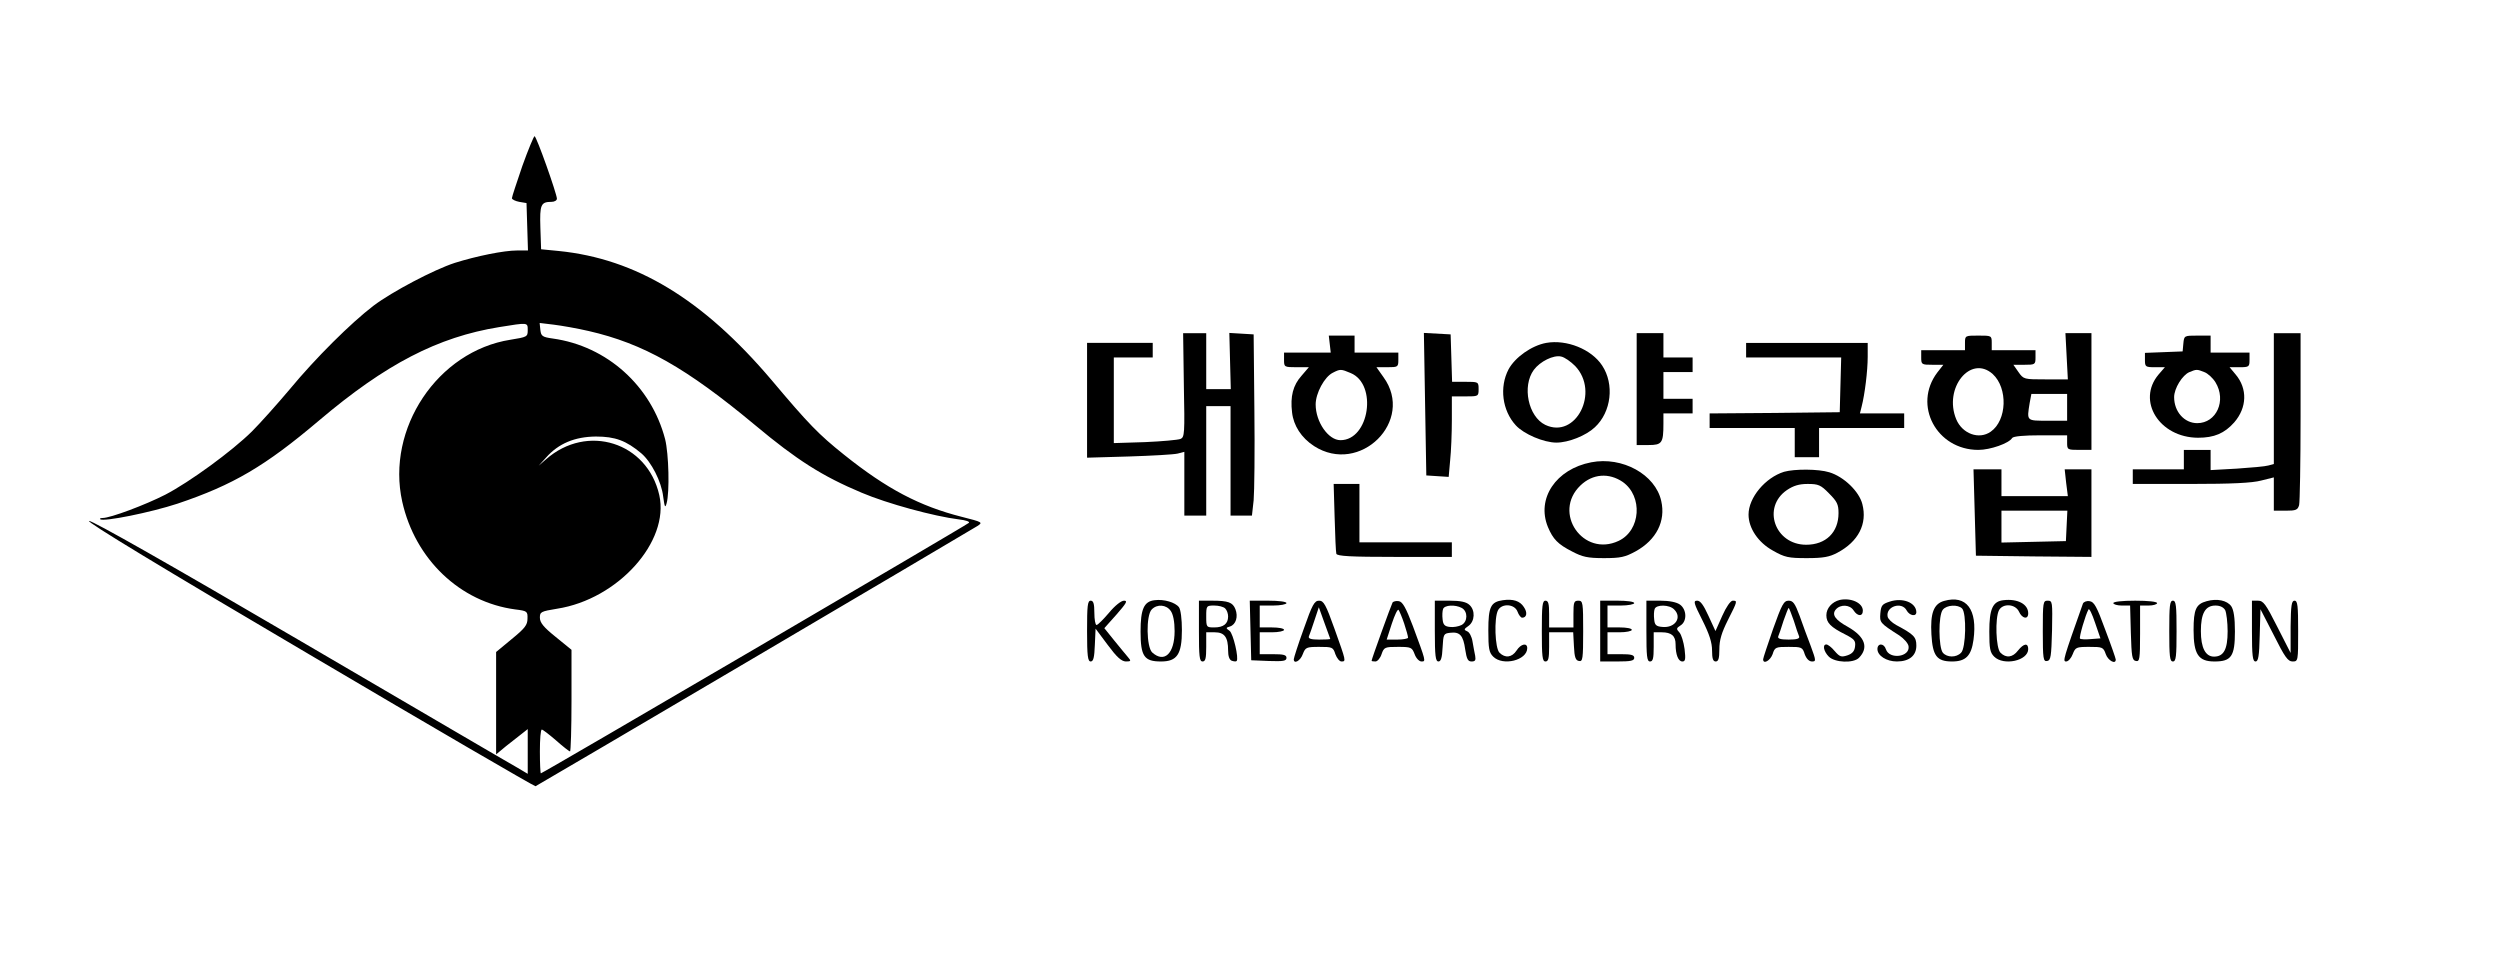 <?xml version="1.0" encoding="UTF-8" standalone="no"?> <svg xmlns="http://www.w3.org/2000/svg" version="1.0" width="1028pt" height="396pt" viewBox="0 0 1028 396" preserveAspectRatio="xMidYMid meet"><g transform="translate(0,396) scale(0.1,-0.1)" fill="#000000" stroke="none"><path d="M2148 3278 c-23 -68 -43 -127 -43 -133 0 -5 14 -12 30 -15 l30 -5 3 -98 3 -97 -45 0 c-54 0 -167 -23 -256 -51 -86 -28 -257 -118 -334 -176 -93 -71 -238 -215 -344 -343 -53 -63 -123 -141 -156 -174 -83 -82 -256 -208 -356 -260 -82 -42 -226 -96 -258 -96 -8 0 -13 -2 -10 -5 12 -12 209 28 318 64 229 77 360 154 582 342 274 232 488 343 741 384 119 19 117 20 117 -13 0 -27 -3 -28 -71 -39 -299 -47 -512 -365 -445 -666 53 -237 238 -413 465 -443 49 -6 51 -8 50 -38 0 -26 -11 -40 -65 -84 l-64 -53 0 -210 0 -211 41 34 c23 18 52 41 65 51 l24 19 0 -92 0 -92 -42 25 c-24 13 -425 248 -892 521 -538 315 -857 496 -870 494 -14 -2 299 -192 904 -548 508 -300 928 -544 932 -543 8 3 1774 1043 1817 1070 23 15 22 16 -65 38 -173 44 -308 115 -483 255 -105 84 -145 125 -299 308 -281 331 -556 498 -875 530 l-72 7 -3 89 c-3 95 2 106 46 106 12 0 22 6 22 13 0 19 -84 257 -92 257 -3 0 -26 -55 -50 -122z m272 -679 c226 -52 400 -150 686 -388 170 -142 275 -209 437 -277 106 -45 297 -97 401 -110 27 -3 45 -9 40 -14 -10 -10 -1753 -1030 -1760 -1030 -2 0 -4 41 -4 90 0 50 3 90 8 90 4 0 30 -20 59 -45 28 -25 54 -45 57 -45 3 0 6 94 6 209 l0 209 -65 53 c-50 40 -65 59 -65 79 0 24 4 26 71 37 250 39 463 276 420 467 -49 218 -297 296 -466 147 l-30 -26 30 33 c52 59 119 86 205 87 80 0 125 -17 187 -69 41 -35 83 -116 90 -178 6 -43 8 -49 14 -28 13 46 9 204 -6 264 -57 219 -239 383 -462 414 -43 6 -48 10 -51 35 l-3 29 58 -7 c32 -4 96 -15 143 -26z"></path><path d="M4868 2376 c4 -200 3 -214 -14 -221 -11 -4 -76 -10 -146 -13 l-128 -4 0 176 0 176 80 0 80 0 0 30 0 30 -135 0 -135 0 0 -236 0 -236 173 5 c94 3 184 8 200 12 l27 7 0 -131 0 -131 45 0 45 0 0 225 0 225 50 0 50 0 0 -225 0 -225 44 0 44 0 7 63 c3 34 5 202 3 372 l-3 310 -50 3 -50 3 3 -116 3 -115 -50 0 -51 0 0 115 0 115 -48 0 -47 0 3 -214z"></path><path d="M5860 2298 l5 -293 46 -3 46 -3 6 68 c4 37 7 112 7 166 l0 97 55 0 c54 0 55 0 55 30 0 30 -1 30 -55 30 l-54 0 -3 98 -3 97 -55 3 -55 3 5 -293z"></path><path d="M6730 2360 l0 -230 49 0 c55 0 61 8 61 88 l0 42 60 0 60 0 0 30 0 30 -60 0 -60 0 0 55 0 55 60 0 60 0 0 30 0 30 -60 0 -60 0 0 50 0 50 -55 0 -55 0 0 -230z"></path><path d="M8498 2495 l5 -95 -91 0 c-89 0 -91 0 -112 30 l-21 30 45 0 c44 0 46 1 46 30 l0 30 -90 0 -90 0 0 30 c0 30 -1 30 -55 30 -54 0 -55 0 -55 -30 l0 -30 -90 0 -90 0 0 -30 c0 -29 2 -30 46 -30 l45 0 -25 -32 c-101 -134 -3 -318 169 -318 49 0 126 27 139 49 5 7 48 11 117 11 l109 0 0 -30 c0 -29 1 -30 50 -30 l50 0 0 240 0 240 -54 0 -53 0 5 -95z m-304 -73 c63 -58 59 -190 -8 -237 -48 -34 -117 -9 -142 51 -53 128 59 267 150 186z m306 -137 l0 -55 -80 0 c-88 0 -86 -2 -74 73 l7 37 73 0 74 0 0 -55z"></path><path d="M9350 2321 l0 -269 -22 -6 c-13 -4 -71 -9 -130 -13 l-108 -6 0 42 0 41 -55 0 -55 0 0 -40 0 -40 -105 0 -105 0 0 -30 0 -30 238 0 c167 0 253 4 290 14 l52 13 0 -68 0 -69 49 0 c42 0 49 3 55 23 3 12 6 176 6 365 l0 342 -55 0 -55 0 0 -269z"></path><path d="M5468 2545 l4 -35 -96 0 -96 0 0 -30 c0 -29 1 -30 51 -30 l51 0 -30 -35 c-35 -39 -47 -85 -39 -151 6 -54 38 -104 90 -138 189 -122 416 104 286 283 l-29 41 45 0 c43 0 45 1 45 30 l0 30 -90 0 -90 0 0 35 0 35 -53 0 -53 0 4 -35z m86 -119 c111 -46 77 -276 -42 -276 -50 0 -102 75 -102 147 0 46 36 113 70 130 31 16 34 16 74 -1z"></path><path d="M8978 2548 l-3 -33 -77 -3 -78 -3 0 -29 c0 -28 2 -30 41 -30 l41 0 -26 -30 c-91 -108 3 -259 162 -260 67 0 109 18 149 63 53 61 55 139 6 197 l-25 30 41 0 c39 0 41 2 41 30 l0 30 -80 0 -80 0 0 35 0 35 -54 0 c-54 0 -55 0 -58 -32z m86 -118 c14 -5 35 -24 46 -42 46 -75 4 -168 -75 -168 -53 0 -95 47 -95 107 0 36 34 91 63 103 29 12 31 12 61 0z"></path><path d="M6358 2550 c-60 -11 -128 -59 -155 -109 -38 -73 -26 -169 30 -230 33 -36 115 -71 167 -71 50 0 122 29 158 63 68 63 81 177 30 254 -44 67 -146 108 -230 93z m119 -95 c102 -107 3 -302 -123 -242 -70 34 -96 159 -47 226 26 35 81 62 112 55 15 -3 40 -21 58 -39z"></path><path d="M7180 2520 l0 -30 195 0 196 0 -3 -112 -3 -113 -267 -3 -268 -2 0 -30 0 -30 175 0 175 0 0 -60 0 -60 50 0 50 0 0 60 0 60 175 0 175 0 0 30 0 30 -91 0 -91 0 7 28 c13 50 25 147 25 205 l0 57 -250 0 -250 0 0 -30z"></path><path d="M6543 2059 c-145 -28 -226 -149 -178 -266 21 -50 41 -71 100 -101 42 -22 63 -27 130 -27 69 0 87 4 131 28 85 47 124 124 105 207 -24 109 -160 184 -288 159z m130 -81 c83 -59 74 -199 -17 -242 -146 -69 -274 116 -157 228 50 48 117 53 174 14z"></path><path d="M7336 2020 c-77 -24 -146 -106 -146 -176 0 -56 40 -115 100 -148 49 -28 64 -31 140 -31 68 0 93 5 125 22 87 46 124 119 103 200 -13 52 -76 113 -136 131 -45 14 -143 14 -186 2z m185 -89 c33 -33 39 -45 39 -81 0 -79 -52 -130 -133 -130 -129 0 -183 154 -79 225 27 18 50 25 85 25 44 0 54 -4 88 -39z"></path><path d="M8120 1853 l5 -178 238 -3 237 -2 0 180 0 180 -55 0 -55 0 6 -55 7 -55 -137 0 -136 0 0 55 0 55 -57 0 -58 0 5 -177z m378 -55 l-3 -63 -132 -3 -133 -3 0 66 0 65 135 0 136 0 -3 -62z"></path><path d="M5488 1833 c2 -76 5 -144 7 -150 3 -10 60 -13 240 -13 l235 0 0 30 0 30 -190 0 -190 0 0 120 0 120 -53 0 -53 0 4 -137z"></path><path d="M4748 1492 c-44 -5 -58 -36 -58 -129 0 -102 15 -123 84 -123 66 0 86 29 86 129 0 46 -5 84 -12 94 -15 20 -62 34 -100 29z m66 -44 c10 -14 16 -44 16 -83 0 -92 -42 -133 -92 -88 -24 22 -26 153 -2 177 22 23 60 20 78 -6z"></path><path d="M6180 1492 c-50 -7 -60 -27 -60 -124 0 -75 3 -91 20 -108 40 -40 140 -15 140 35 0 23 -26 18 -44 -10 -19 -29 -47 -32 -70 -9 -19 18 -23 143 -6 175 16 29 68 26 80 -6 5 -14 14 -25 19 -25 19 0 23 21 7 44 -16 25 -44 34 -86 28z"></path><path d="M7565 1493 c-32 -8 -55 -34 -55 -63 0 -31 18 -49 78 -79 37 -19 43 -26 40 -49 -2 -19 -11 -30 -32 -37 -25 -8 -31 -6 -52 18 -12 15 -28 27 -34 27 -17 0 -11 -29 10 -50 25 -25 101 -28 124 -5 41 42 25 87 -45 127 -53 29 -68 51 -50 72 19 22 58 20 73 -4 16 -25 38 -26 38 -1 0 32 -49 54 -95 44z"></path><path d="M7770 1486 c-31 -10 -35 -16 -38 -48 -3 -38 -2 -40 78 -91 19 -13 36 -32 38 -44 7 -45 -79 -56 -93 -13 -8 26 -35 26 -35 1 0 -27 37 -51 80 -51 51 0 80 24 80 65 0 36 -10 46 -83 85 -18 10 -33 25 -35 34 -9 42 58 64 78 26 12 -22 40 -27 40 -7 -1 39 -56 61 -110 43z"></path><path d="M7994 1489 c-43 -12 -57 -51 -52 -138 5 -88 22 -111 85 -111 56 0 79 23 88 89 17 125 -29 186 -121 160z m74 -31 c19 -19 16 -163 -4 -182 -20 -21 -58 -20 -75 0 -18 22 -19 155 0 177 16 20 62 22 79 5z"></path><path d="M8238 1492 c-44 -5 -58 -36 -58 -129 0 -70 3 -86 20 -103 39 -39 140 -17 140 31 0 26 -18 24 -42 -6 -22 -29 -49 -32 -72 -9 -19 18 -23 143 -6 175 16 29 67 26 82 -6 13 -29 38 -34 38 -7 0 38 -44 61 -102 54z"></path><path d="M9074 1488 c-44 -12 -54 -33 -54 -119 0 -100 20 -129 86 -129 69 0 84 21 84 123 0 57 -5 89 -15 104 -17 24 -58 33 -101 21z m76 -37 c5 -11 10 -50 10 -87 0 -74 -16 -104 -56 -104 -35 0 -54 36 -54 105 0 73 18 105 60 105 19 0 33 -7 40 -19z"></path><path d="M4470 1365 c0 -103 3 -125 15 -125 11 0 15 16 17 68 l3 67 50 -67 c37 -50 56 -67 74 -68 22 0 23 2 9 18 -8 9 -33 40 -56 68 l-41 51 50 56 c41 47 47 57 31 57 -12 0 -38 -21 -62 -50 -23 -27 -46 -50 -51 -50 -5 0 -9 23 -9 50 0 38 -4 50 -15 50 -13 0 -15 -21 -15 -125z"></path><path d="M4930 1365 c0 -104 2 -125 15 -125 12 0 15 13 15 60 l0 60 35 0 c40 0 55 -20 55 -75 0 -23 5 -38 15 -42 9 -3 18 -4 20 -1 10 10 -14 113 -29 124 -16 11 -16 13 2 18 24 8 34 40 22 71 -11 28 -29 35 -96 35 l-54 0 0 -125z m108 93 c7 -7 12 -21 12 -33 0 -30 -19 -45 -57 -45 -32 0 -33 1 -33 45 0 44 1 45 33 45 18 0 38 -5 45 -12z"></path><path d="M5142 1368 l3 -123 73 -3 c59 -2 72 0 72 13 0 12 -12 15 -55 15 l-55 0 0 45 0 45 50 0 c28 0 50 5 50 10 0 6 -22 10 -50 10 l-50 0 0 45 0 45 55 0 c30 0 55 5 55 10 0 6 -32 10 -75 10 l-76 0 3 -122z"></path><path d="M5361 1374 c-23 -63 -41 -120 -41 -125 0 -21 27 -7 37 21 11 28 14 30 68 30 53 0 57 -1 66 -30 6 -16 17 -30 25 -30 20 0 19 1 -28 133 -36 101 -45 117 -64 117 -19 0 -28 -16 -63 -116z m109 -41 c0 -2 -21 -3 -46 -3 -33 0 -45 4 -42 13 3 6 13 36 23 66 l18 54 23 -64 c13 -35 24 -65 24 -66z"></path><path d="M5726 1482 c-5 -9 -86 -232 -86 -239 0 -2 7 -3 16 -3 8 0 20 14 25 30 10 29 14 30 68 30 54 0 57 -2 68 -30 6 -17 19 -30 28 -30 19 0 19 -1 -35 145 -29 77 -43 101 -58 103 -11 2 -23 -1 -26 -6z m48 -86 c9 -27 16 -53 16 -58 0 -4 -20 -8 -44 -8 l-44 0 21 65 c12 36 24 62 28 57 3 -4 14 -29 23 -56z"></path><path d="M5900 1365 c0 -103 3 -125 15 -125 10 0 15 15 17 58 3 54 4 57 31 60 40 5 54 -11 62 -69 6 -39 11 -49 26 -49 15 0 18 5 15 23 -3 12 -7 38 -11 59 -3 20 -13 39 -22 42 -14 6 -14 9 5 22 27 19 29 65 4 87 -13 12 -37 17 -80 17 l-62 0 0 -125z m111 95 c25 -14 25 -56 -1 -70 -12 -6 -33 -10 -48 -8 -21 2 -28 9 -30 31 -2 16 -1 35 2 43 6 16 49 19 77 4z"></path><path d="M6340 1365 c0 -104 2 -125 15 -125 12 0 15 13 15 60 l0 60 50 0 49 0 3 -57 c2 -46 7 -59 21 -61 15 -3 17 8 17 122 0 119 -1 126 -20 126 -18 0 -20 -7 -20 -55 l0 -55 -50 0 -50 0 0 55 c0 42 -3 55 -15 55 -13 0 -15 -21 -15 -125z"></path><path d="M6580 1365 l0 -125 70 0 c56 0 70 3 70 15 0 12 -13 15 -55 15 l-55 0 0 45 0 45 50 0 c28 0 50 5 50 10 0 6 -22 10 -50 10 l-50 0 0 45 0 45 55 0 c30 0 55 5 55 10 0 6 -30 10 -70 10 l-70 0 0 -125z"></path><path d="M6770 1365 c0 -104 2 -125 15 -125 12 0 15 13 15 60 l0 60 33 0 c40 0 57 -15 57 -49 0 -43 11 -71 28 -71 12 0 14 9 9 51 -4 29 -13 59 -21 68 -14 15 -13 18 4 29 28 17 26 66 -2 86 -14 10 -44 16 -80 16 l-58 0 0 -125z m114 89 c34 -33 4 -77 -48 -72 -26 2 -32 8 -34 31 -2 16 -1 35 2 43 7 19 61 18 80 -2z"></path><path d="M7000 1410 c29 -58 40 -92 40 -125 0 -33 4 -45 15 -45 11 0 15 12 15 50 0 38 9 68 35 120 40 79 40 80 20 80 -9 0 -27 -26 -43 -62 l-28 -63 -29 63 c-20 44 -33 62 -46 62 -17 0 -15 -9 21 -80z"></path><path d="M7291 1374 c-22 -64 -41 -120 -41 -125 0 -22 29 -6 39 21 9 29 13 30 66 30 53 0 57 -1 66 -30 7 -19 18 -30 30 -30 17 0 17 3 -5 63 -13 34 -34 90 -46 125 -19 51 -27 62 -45 62 -20 0 -28 -15 -64 -116z m85 34 c9 -29 19 -59 22 -65 3 -9 -9 -13 -43 -13 -34 0 -46 4 -43 13 3 6 13 36 22 65 10 28 19 52 21 52 2 0 11 -24 21 -52z"></path><path d="M8400 1364 c0 -114 2 -125 18 -122 15 3 17 18 20 126 2 117 2 122 -18 122 -19 0 -20 -6 -20 -126z"></path><path d="M8565 1478 c-81 -229 -84 -238 -69 -238 9 0 21 14 27 30 11 28 14 30 68 30 54 0 58 -1 68 -30 9 -26 41 -44 41 -22 0 4 -19 59 -43 122 -35 96 -46 116 -65 118 -12 2 -24 -3 -27 -10z m32 -146 c-21 -2 -41 -1 -44 2 -5 4 23 100 35 120 3 6 15 -19 27 -55 l22 -64 -40 -3z"></path><path d="M8690 1480 c0 -5 16 -10 35 -10 l34 0 3 -112 c3 -98 5 -113 21 -116 15 -3 17 7 17 112 l0 116 35 0 c19 0 35 5 35 10 0 6 -37 10 -90 10 -53 0 -90 -4 -90 -10z"></path><path d="M8920 1365 c0 -104 2 -125 15 -125 13 0 15 21 15 125 0 104 -2 125 -15 125 -13 0 -15 -21 -15 -125z"></path><path d="M9260 1365 c0 -103 3 -125 15 -125 11 0 15 21 17 108 l3 107 55 -107 c45 -90 58 -108 77 -108 23 0 23 2 23 125 0 104 -2 125 -15 125 -12 0 -15 -19 -16 -107 l0 -108 -55 108 c-47 93 -57 107 -79 107 l-25 0 0 -125z"></path></g></svg> 